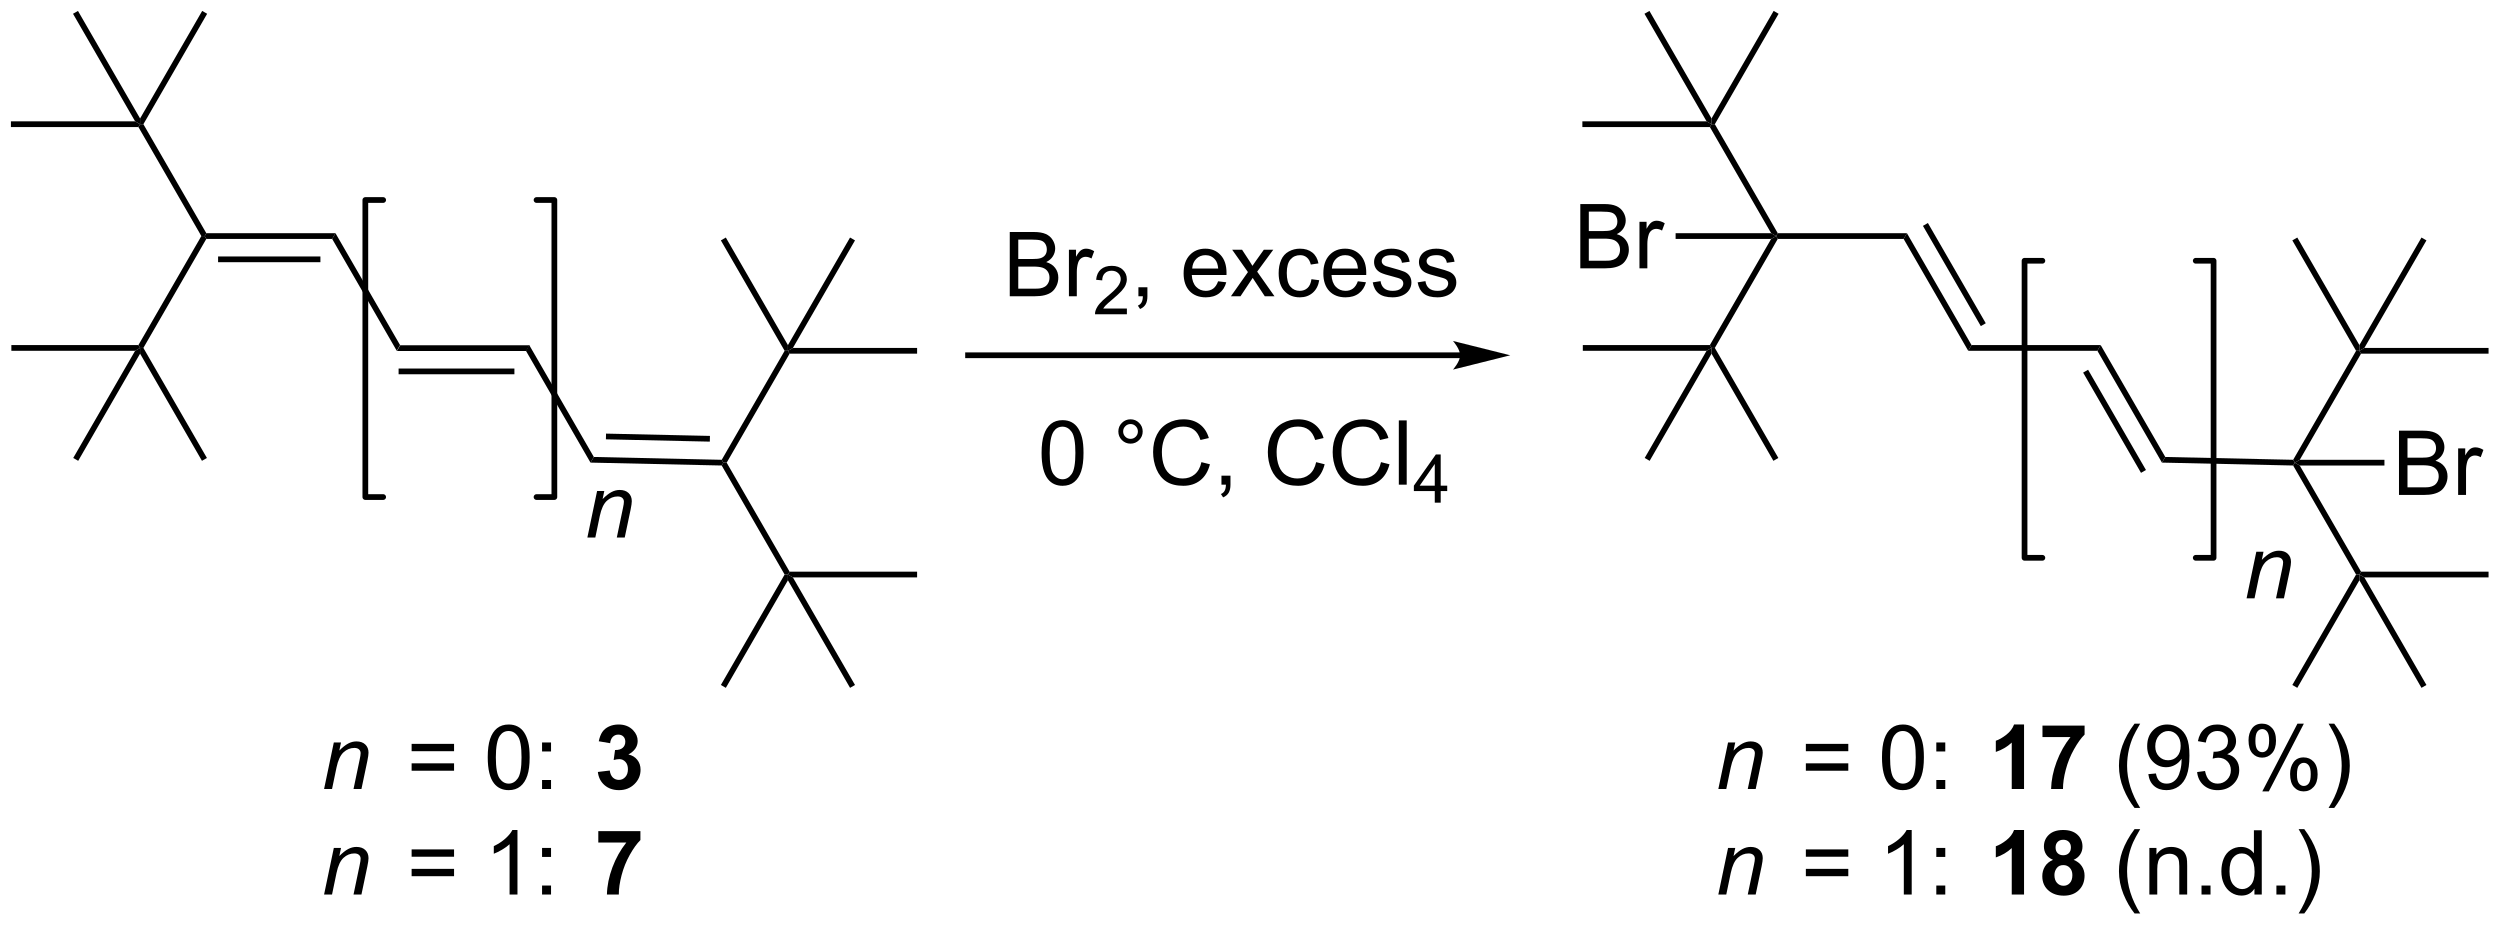 <?xml version="1.0" encoding="UTF-8"?>
<!DOCTYPE svg PUBLIC '-//W3C//DTD SVG 1.0//EN'
          'http://www.w3.org/TR/2001/REC-SVG-20010904/DTD/svg10.dtd'>
<svg stroke-dasharray="none" shape-rendering="auto" xmlns="http://www.w3.org/2000/svg" font-family="'Dialog'" text-rendering="auto" width="611" fill-opacity="1" color-interpolation="auto" color-rendering="auto" preserveAspectRatio="xMidYMid meet" font-size="12px" viewBox="0 0 611 226" fill="black" xmlns:xlink="http://www.w3.org/1999/xlink" stroke="black" image-rendering="auto" stroke-miterlimit="10" stroke-linecap="square" stroke-linejoin="miter" font-style="normal" stroke-width="1" height="226" stroke-dashoffset="0" font-weight="normal" stroke-opacity="1"
><!--Generated by the Batik Graphics2D SVG Generator--><defs id="genericDefs"
  /><g
  ><defs id="defs1"
    ><clipPath clipPathUnits="userSpaceOnUse" id="clipPath1"
      ><path d="M0.633 0.633 L229.703 0.633 L229.703 85.347 L0.633 85.347 L0.633 0.633 Z"
      /></clipPath
      ><clipPath clipPathUnits="userSpaceOnUse" id="clipPath2"
      ><path d="M-0.972 4.44 L-0.972 86.799 L221.729 86.799 L221.729 4.44 Z"
      /></clipPath
    ></defs
    ><g transform="scale(2.667,2.667) translate(-0.633,-0.633) matrix(1.029,0,0,1.029,1.633,-3.934)"
    ><path d="M46.182 35.185 L45.887 35.695 L34.379 35.695 L34.673 35.185 ZM44.839 37.256 L34.526 37.256 L34.526 37.766 L44.839 37.766 Z" stroke="none" clip-path="url(#clipPath2)"
    /></g
    ><g transform="matrix(2.743,0,0,2.743,2.667,-12.178)"
    ><path d="M45.887 35.695 L46.182 35.185 L51.938 45.155 L51.64 45.658 Z" stroke="none" clip-path="url(#clipPath2)"
    /></g
    ><g transform="matrix(2.743,0,0,2.743,2.667,-12.178)"
    ><path d="M34.673 35.185 L34.379 35.695 L28.624 25.728 L28.919 25.218 Z" stroke="none" clip-path="url(#clipPath2)"
    /></g
    ><g transform="matrix(2.743,0,0,2.743,2.667,-12.178)"
    ><path d="M28.919 25.218 L28.624 25.728 L17.41 25.728 L17.263 25.473 L17.41 25.218 ZM27.576 27.289 L18.459 27.289 L18.459 27.8 L27.576 27.8 Z" stroke="none" clip-path="url(#clipPath2)"
    /></g
    ><g transform="matrix(2.743,0,0,2.743,2.667,-12.178)"
    ><path d="M17.41 25.218 L17.263 25.473 L16.968 25.473 L11.361 15.761 L11.509 15.506 L11.803 15.506 Z" stroke="none" clip-path="url(#clipPath2)"
    /></g
    ><g transform="matrix(2.743,0,0,2.743,2.667,-12.178)"
    ><path d="M16.968 25.473 L17.263 25.473 L17.41 25.728 L11.803 35.44 L11.509 35.44 L11.361 35.185 Z" stroke="none" clip-path="url(#clipPath2)"
    /></g
    ><g transform="matrix(2.743,0,0,2.743,2.667,-12.178)"
    ><path d="M11.803 15.506 L11.509 15.506 L11.509 14.996 L17.042 5.412 L17.484 5.667 Z" stroke="none" clip-path="url(#clipPath2)"
    /></g
    ><g transform="matrix(2.743,0,0,2.743,2.667,-12.178)"
    ><path d="M11.067 15.251 L11.509 15.506 L11.361 15.761 L0 15.761 L0 15.251 Z" stroke="none" clip-path="url(#clipPath2)"
    /></g
    ><g transform="matrix(2.743,0,0,2.743,2.667,-12.178)"
    ><path d="M11.509 14.996 L11.509 15.506 L11.067 15.251 L5.533 5.667 L5.975 5.412 Z" stroke="none" clip-path="url(#clipPath2)"
    /></g
    ><g transform="matrix(2.743,0,0,2.743,2.667,-12.178)"
    ><path d="M11.509 35.95 L11.509 35.44 L11.803 35.44 L17.464 45.244 L17.022 45.499 Z" stroke="none" clip-path="url(#clipPath2)"
    /></g
    ><g transform="matrix(2.743,0,0,2.743,2.667,-12.178)"
    ><path d="M11.361 35.185 L11.509 35.44 L11.067 35.695 L0.04 35.695 L0.04 35.185 Z" stroke="none" clip-path="url(#clipPath2)"
    /></g
    ><g transform="matrix(2.743,0,0,2.743,2.667,-12.178)"
    ><path d="M11.067 35.695 L11.509 35.44 L11.509 35.95 L5.995 45.499 L5.553 45.244 Z" stroke="none" clip-path="url(#clipPath2)"
    /></g
    ><g transform="matrix(2.743,0,0,2.743,2.667,-12.178)"
    ><path d="M69.38 35.953 L69.232 35.698 L69.674 35.443 L80.741 35.443 L80.741 35.953 Z" stroke="none" clip-path="url(#clipPath2)"
    /></g
    ><g transform="matrix(2.743,0,0,2.743,2.667,-12.178)"
    ><path d="M69.674 35.443 L69.232 35.698 L69.232 35.188 L74.766 25.604 L75.208 25.859 Z" stroke="none" clip-path="url(#clipPath2)"
    /></g
    ><g transform="matrix(2.743,0,0,2.743,2.667,-12.178)"
    ><path d="M68.938 35.698 L69.232 35.698 L69.38 35.953 L63.773 45.665 L63.478 45.665 L63.333 45.407 Z" stroke="none" clip-path="url(#clipPath2)"
    /></g
    ><g transform="matrix(2.743,0,0,2.743,2.667,-12.178)"
    ><path d="M69.232 35.188 L69.232 35.698 L68.938 35.698 L63.257 25.859 L63.699 25.604 Z" stroke="none" clip-path="url(#clipPath2)"
    /></g
    ><g transform="matrix(2.743,0,0,2.743,2.667,-12.178)"
    ><path d="M63.329 45.917 L63.478 45.665 L63.773 45.665 L69.38 55.377 L69.232 55.632 L68.938 55.632 Z" stroke="none" clip-path="url(#clipPath2)"
    /></g
    ><g transform="matrix(2.743,0,0,2.743,2.667,-12.178)"
    ><path d="M68.938 55.632 L69.232 55.632 L69.232 56.142 L63.699 65.726 L63.257 65.471 Z" stroke="none" clip-path="url(#clipPath2)"
    /></g
    ><g transform="matrix(2.743,0,0,2.743,2.667,-12.178)"
    ><path d="M69.232 56.142 L69.232 55.632 L69.674 55.887 L75.208 65.471 L74.766 65.726 Z" stroke="none" clip-path="url(#clipPath2)"
    /></g
    ><g transform="matrix(2.743,0,0,2.743,2.667,-12.178)"
    ><path d="M69.674 55.887 L69.232 55.632 L69.38 55.377 L80.741 55.377 L80.741 55.887 Z" stroke="none" clip-path="url(#clipPath2)"
    /></g
    ><g transform="matrix(2.743,0,0,2.743,2.667,-12.178)"
    ><path d="M51.64 45.658 L51.938 45.155 L63.333 45.407 L63.478 45.665 L63.329 45.917 ZM53.014 43.584 L62.273 43.789 L62.284 43.279 L53.025 43.074 Z" stroke="none" clip-path="url(#clipPath2)"
    /></g
    ><g stroke-width="0.51" transform="matrix(2.743,0,0,2.743,2.667,-12.178)" stroke-linejoin="round" stroke-linecap="round"
    ><path fill="none" d="M46.833 48.727 L48.421 48.727 L48.421 22.261 L46.833 22.261" clip-path="url(#clipPath2)"
    /></g
    ><g stroke-width="0.51" transform="matrix(2.743,0,0,2.743,2.667,-12.178)" stroke-linejoin="round" stroke-linecap="round"
    ><path fill="none" d="M33.167 22.261 L31.579 22.261 L31.579 48.727 L33.167 48.727" clip-path="url(#clipPath2)"
    /></g
    ><g transform="matrix(2.743,0,0,2.743,2.667,-12.178)"
    ><path d="M51.362 52.336 L52.229 48.188 L52.87 48.188 L52.719 48.909 Q53.135 48.484 53.497 48.289 Q53.862 48.094 54.242 48.094 Q54.745 48.094 55.031 48.367 Q55.32 48.641 55.32 49.096 Q55.32 49.328 55.219 49.823 L54.69 52.336 L53.984 52.336 L54.534 49.706 Q54.617 49.323 54.617 49.141 Q54.617 48.932 54.474 48.805 Q54.331 48.674 54.062 48.674 Q53.518 48.674 53.094 49.065 Q52.672 49.456 52.471 50.406 L52.07 52.336 L51.362 52.336 Z" stroke="none" clip-path="url(#clipPath2)"
    /></g
    ><g transform="matrix(2.743,0,0,2.743,2.667,-12.178)"
    ><path d="M27.903 74.742 L28.771 70.593 L29.411 70.593 L29.26 71.315 Q29.677 70.89 30.039 70.695 Q30.403 70.499 30.784 70.499 Q31.286 70.499 31.573 70.773 Q31.862 71.046 31.862 71.502 Q31.862 71.734 31.76 72.229 L31.232 74.742 L30.526 74.742 L31.075 72.112 Q31.159 71.729 31.159 71.546 Q31.159 71.338 31.015 71.21 Q30.872 71.08 30.604 71.08 Q30.06 71.08 29.635 71.471 Q29.213 71.862 29.013 72.812 L28.612 74.742 L27.903 74.742 Z" stroke="none" clip-path="url(#clipPath2)"
    /></g
    ><g transform="matrix(2.743,0,0,2.743,2.667,-12.178)"
    ><path d="M39.484 71.374 L35.703 71.374 L35.703 70.718 L39.484 70.718 L39.484 71.374 ZM39.484 73.112 L35.703 73.112 L35.703 72.455 L39.484 72.455 L39.484 73.112 ZM42.485 71.916 Q42.485 70.901 42.694 70.283 Q42.902 69.664 43.313 69.328 Q43.728 68.992 44.353 68.992 Q44.813 68.992 45.16 69.177 Q45.509 69.362 45.735 69.713 Q45.962 70.062 46.09 70.565 Q46.22 71.065 46.22 71.916 Q46.22 72.924 46.011 73.544 Q45.806 74.164 45.392 74.502 Q44.98 74.841 44.353 74.841 Q43.525 74.841 43.05 74.244 Q42.485 73.531 42.485 71.916 ZM43.207 71.916 Q43.207 73.328 43.538 73.794 Q43.868 74.26 44.353 74.26 Q44.837 74.26 45.165 73.791 Q45.496 73.322 45.496 71.916 Q45.496 70.502 45.165 70.039 Q44.837 69.572 44.345 69.572 Q43.86 69.572 43.571 69.984 Q43.207 70.507 43.207 71.916 ZM47.325 71.393 L47.325 70.593 L48.125 70.593 L48.125 71.393 L47.325 71.393 ZM47.325 74.742 L47.325 73.94 L48.125 73.94 L48.125 74.742 L47.325 74.742 Z" stroke="none" clip-path="url(#clipPath2)"
    /></g
    ><g transform="matrix(2.743,0,0,2.743,2.667,-12.178)"
    ><path d="M52.297 73.221 L53.359 73.093 Q53.409 73.499 53.63 73.716 Q53.854 73.929 54.172 73.929 Q54.51 73.929 54.742 73.671 Q54.976 73.414 54.976 72.976 Q54.976 72.562 54.752 72.32 Q54.531 72.078 54.211 72.078 Q54 72.078 53.706 72.158 L53.828 71.265 Q54.273 71.276 54.508 71.072 Q54.742 70.867 54.742 70.526 Q54.742 70.237 54.57 70.065 Q54.398 69.893 54.112 69.893 Q53.831 69.893 53.63 70.088 Q53.432 70.283 53.39 70.658 L52.377 70.487 Q52.484 69.968 52.695 69.658 Q52.909 69.346 53.289 69.169 Q53.672 68.992 54.143 68.992 Q54.953 68.992 55.44 69.507 Q55.844 69.929 55.844 70.46 Q55.844 71.213 55.018 71.664 Q55.51 71.768 55.804 72.135 Q56.101 72.502 56.101 73.023 Q56.101 73.776 55.549 74.309 Q55 74.841 54.179 74.841 Q53.401 74.841 52.888 74.393 Q52.377 73.945 52.297 73.221 Z" stroke="none" clip-path="url(#clipPath2)"
    /></g
    ><g transform="matrix(2.743,0,0,2.743,2.667,-12.178)"
    ><path d="M27.903 84.142 L28.771 79.993 L29.411 79.993 L29.26 80.715 Q29.677 80.29 30.039 80.095 Q30.403 79.9 30.784 79.9 Q31.286 79.9 31.573 80.173 Q31.862 80.446 31.862 80.902 Q31.862 81.134 31.76 81.629 L31.232 84.142 L30.526 84.142 L31.075 81.511 Q31.159 81.129 31.159 80.946 Q31.159 80.738 31.015 80.611 Q30.872 80.48 30.604 80.48 Q30.06 80.48 29.635 80.871 Q29.213 81.261 29.013 82.212 L28.612 84.142 L27.903 84.142 Z" stroke="none" clip-path="url(#clipPath2)"
    /></g
    ><g transform="matrix(2.743,0,0,2.743,2.667,-12.178)"
    ><path d="M39.484 80.775 L35.703 80.775 L35.703 80.118 L39.484 80.118 L39.484 80.775 ZM39.484 82.511 L35.703 82.511 L35.703 81.855 L39.484 81.855 L39.484 82.511 ZM45.134 84.142 L44.431 84.142 L44.431 79.66 Q44.175 79.902 43.764 80.144 Q43.353 80.386 43.025 80.509 L43.025 79.829 Q43.613 79.551 44.053 79.157 Q44.496 78.761 44.681 78.392 L45.134 78.392 L45.134 84.142 ZM47.325 80.793 L47.325 79.993 L48.125 79.993 L48.125 80.793 L47.325 80.793 ZM47.325 84.142 L47.325 83.34 L48.125 83.34 L48.125 84.142 L47.325 84.142 Z" stroke="none" clip-path="url(#clipPath2)"
    /></g
    ><g transform="matrix(2.743,0,0,2.743,2.667,-12.178)"
    ><path d="M52.336 79.511 L52.336 78.493 L56.088 78.493 L56.088 79.29 Q55.625 79.746 55.143 80.603 Q54.664 81.457 54.411 82.42 Q54.159 83.384 54.164 84.142 L53.104 84.142 Q53.133 82.954 53.594 81.72 Q54.057 80.486 54.831 79.511 L52.336 79.511 Z" stroke="none" clip-path="url(#clipPath2)"
    /></g
    ><g transform="matrix(2.743,0,0,2.743,2.667,-12.178)"
    ><path d="M88.997 30.838 L88.997 25.111 L91.145 25.111 Q91.802 25.111 92.198 25.286 Q92.596 25.458 92.82 25.82 Q93.044 26.182 93.044 26.575 Q93.044 26.942 92.843 27.268 Q92.645 27.591 92.244 27.791 Q92.763 27.942 93.041 28.309 Q93.323 28.677 93.323 29.177 Q93.323 29.58 93.151 29.927 Q92.981 30.27 92.731 30.458 Q92.481 30.645 92.104 30.742 Q91.729 30.838 91.182 30.838 L88.997 30.838 ZM89.755 27.518 L90.994 27.518 Q91.497 27.518 91.716 27.45 Q92.005 27.364 92.151 27.166 Q92.299 26.966 92.299 26.666 Q92.299 26.38 92.161 26.163 Q92.026 25.947 91.77 25.867 Q91.518 25.786 90.901 25.786 L89.755 25.786 L89.755 27.518 ZM89.755 30.161 L91.182 30.161 Q91.549 30.161 91.698 30.135 Q91.958 30.088 92.132 29.979 Q92.309 29.869 92.421 29.661 Q92.536 29.45 92.536 29.177 Q92.536 28.856 92.372 28.622 Q92.208 28.385 91.916 28.288 Q91.627 28.192 91.08 28.192 L89.755 28.192 L89.755 30.161 ZM94.268 30.838 L94.268 26.69 L94.901 26.69 L94.901 27.317 Q95.143 26.877 95.346 26.736 Q95.552 26.596 95.799 26.596 Q96.153 26.596 96.52 26.822 L96.278 27.473 Q96.02 27.322 95.763 27.322 Q95.533 27.322 95.349 27.46 Q95.166 27.598 95.088 27.846 Q94.971 28.221 94.971 28.666 L94.971 30.838 L94.268 30.838 Z" stroke="none" clip-path="url(#clipPath2)"
    /></g
    ><g transform="matrix(2.743,0,0,2.743,2.667,-12.178)"
    ><path d="M99.433 31.93 L99.433 32.438 L96.593 32.438 Q96.587 32.247 96.655 32.071 Q96.763 31.782 97.001 31.5 Q97.241 31.219 97.692 30.85 Q98.391 30.276 98.638 29.94 Q98.884 29.604 98.884 29.305 Q98.884 28.993 98.659 28.778 Q98.436 28.561 98.075 28.561 Q97.694 28.561 97.466 28.79 Q97.237 29.018 97.235 29.422 L96.692 29.368 Q96.749 28.76 97.112 28.444 Q97.475 28.125 98.087 28.125 Q98.706 28.125 99.065 28.469 Q99.427 28.811 99.427 29.317 Q99.427 29.575 99.321 29.825 Q99.216 30.073 98.97 30.348 Q98.725 30.623 98.157 31.104 Q97.683 31.503 97.548 31.645 Q97.413 31.788 97.325 31.93 L99.433 31.93 Z" stroke="none" clip-path="url(#clipPath2)"
    /></g
    ><g transform="matrix(2.743,0,0,2.743,2.667,-12.178)"
    ><path d="M100.459 30.838 L100.459 30.036 L101.261 30.036 L101.261 30.838 Q101.261 31.281 101.105 31.552 Q100.948 31.822 100.607 31.971 L100.412 31.671 Q100.636 31.572 100.74 31.382 Q100.847 31.195 100.857 30.838 L100.459 30.838 ZM107.56 29.502 L108.287 29.591 Q108.115 30.229 107.649 30.58 Q107.185 30.932 106.464 30.932 Q105.553 30.932 105.019 30.372 Q104.487 29.809 104.487 28.799 Q104.487 27.752 105.027 27.174 Q105.566 26.596 106.425 26.596 Q107.256 26.596 107.782 27.163 Q108.31 27.729 108.31 28.755 Q108.31 28.817 108.308 28.942 L105.214 28.942 Q105.253 29.627 105.6 29.992 Q105.948 30.354 106.467 30.354 Q106.855 30.354 107.128 30.151 Q107.402 29.947 107.56 29.502 ZM105.253 28.364 L107.568 28.364 Q107.521 27.841 107.303 27.58 Q106.967 27.174 106.433 27.174 Q105.948 27.174 105.618 27.5 Q105.287 27.822 105.253 28.364 ZM108.702 30.838 L110.218 28.682 L108.814 26.69 L109.695 26.69 L110.33 27.661 Q110.51 27.94 110.619 28.127 Q110.791 27.869 110.937 27.669 L111.635 26.69 L112.476 26.69 L111.041 28.643 L112.585 30.838 L111.721 30.838 L110.869 29.549 L110.642 29.2 L109.554 30.838 L108.702 30.838 ZM115.877 29.317 L116.57 29.408 Q116.455 30.122 115.989 30.528 Q115.523 30.932 114.843 30.932 Q113.991 30.932 113.473 30.375 Q112.955 29.817 112.955 28.778 Q112.955 28.106 113.176 27.604 Q113.4 27.098 113.856 26.848 Q114.312 26.596 114.846 26.596 Q115.523 26.596 115.952 26.937 Q116.382 27.278 116.502 27.908 L115.82 28.012 Q115.721 27.596 115.473 27.385 Q115.226 27.174 114.874 27.174 Q114.343 27.174 114.01 27.554 Q113.679 27.934 113.679 28.76 Q113.679 29.596 113.999 29.976 Q114.32 30.354 114.835 30.354 Q115.249 30.354 115.525 30.101 Q115.804 29.846 115.877 29.317 ZM120.01 29.502 L120.736 29.591 Q120.564 30.229 120.098 30.58 Q119.635 30.932 118.913 30.932 Q118.002 30.932 117.468 30.372 Q116.937 29.809 116.937 28.799 Q116.937 27.752 117.476 27.174 Q118.015 26.596 118.874 26.596 Q119.705 26.596 120.231 27.163 Q120.76 27.729 120.76 28.755 Q120.76 28.817 120.757 28.942 L117.663 28.942 Q117.702 29.627 118.049 29.992 Q118.398 30.354 118.916 30.354 Q119.304 30.354 119.577 30.151 Q119.851 29.947 120.01 29.502 ZM117.702 28.364 L120.017 28.364 Q119.971 27.841 119.752 27.58 Q119.416 27.174 118.882 27.174 Q118.398 27.174 118.067 27.5 Q117.736 27.822 117.702 28.364 ZM121.339 29.598 L122.034 29.489 Q122.092 29.908 122.36 30.132 Q122.628 30.354 123.107 30.354 Q123.592 30.354 123.826 30.156 Q124.06 29.958 124.06 29.692 Q124.06 29.455 123.855 29.317 Q123.709 29.223 123.136 29.08 Q122.362 28.885 122.063 28.742 Q121.763 28.598 121.61 28.348 Q121.456 28.096 121.456 27.791 Q121.456 27.512 121.581 27.278 Q121.709 27.041 121.928 26.885 Q122.092 26.762 122.376 26.679 Q122.659 26.596 122.982 26.596 Q123.472 26.596 123.839 26.736 Q124.209 26.877 124.383 27.117 Q124.56 27.356 124.628 27.76 L123.941 27.854 Q123.894 27.533 123.667 27.354 Q123.443 27.174 123.034 27.174 Q122.55 27.174 122.342 27.335 Q122.136 27.494 122.136 27.708 Q122.136 27.846 122.222 27.955 Q122.308 28.067 122.49 28.143 Q122.597 28.182 123.112 28.322 Q123.857 28.52 124.152 28.648 Q124.448 28.776 124.615 29.018 Q124.784 29.26 124.784 29.619 Q124.784 29.971 124.579 30.281 Q124.373 30.591 123.985 30.762 Q123.6 30.932 123.112 30.932 Q122.303 30.932 121.878 30.596 Q121.456 30.26 121.339 29.598 ZM125.339 29.598 L126.034 29.489 Q126.092 29.908 126.36 30.132 Q126.628 30.354 127.107 30.354 Q127.592 30.354 127.826 30.156 Q128.06 29.958 128.06 29.692 Q128.06 29.455 127.855 29.317 Q127.709 29.223 127.136 29.08 Q126.362 28.885 126.063 28.742 Q125.763 28.598 125.61 28.348 Q125.456 28.096 125.456 27.791 Q125.456 27.512 125.581 27.278 Q125.709 27.041 125.928 26.885 Q126.092 26.762 126.376 26.679 Q126.659 26.596 126.982 26.596 Q127.472 26.596 127.839 26.736 Q128.209 26.877 128.383 27.117 Q128.56 27.356 128.628 27.76 L127.941 27.854 Q127.894 27.533 127.667 27.354 Q127.443 27.174 127.034 27.174 Q126.55 27.174 126.342 27.335 Q126.136 27.494 126.136 27.708 Q126.136 27.846 126.222 27.955 Q126.308 28.067 126.49 28.143 Q126.597 28.182 127.112 28.322 Q127.857 28.52 128.152 28.648 Q128.448 28.776 128.615 29.018 Q128.784 29.26 128.784 29.619 Q128.784 29.971 128.579 30.281 Q128.373 30.591 127.985 30.762 Q127.6 30.932 127.112 30.932 Q126.303 30.932 125.878 30.596 Q125.456 30.26 125.339 29.598 Z" stroke="none" clip-path="url(#clipPath2)"
    /></g
    ><g transform="matrix(2.743,0,0,2.743,2.667,-12.178)"
    ><path d="M129.126 35.84 L85.281 35.84 L85.026 35.84 L85.026 36.351 L85.281 36.351 L129.126 36.351 L129.382 36.351 L129.382 35.84 L129.126 35.84 ZM133.591 36.096 L128.489 34.82 C128.489 34.82 129.126 35.537 129.126 36.096 C129.126 36.654 128.489 37.371 128.489 37.371 Z" stroke="none" clip-path="url(#clipPath2)"
    /></g
    ><g transform="matrix(2.743,0,0,2.743,2.667,-12.178)"
    ><path d="M186.197 35.185 L185.903 35.695 L174.394 35.695 L174.689 35.185 Z" stroke="none" clip-path="url(#clipPath2)"
    /></g
    ><g transform="matrix(2.743,0,0,2.743,2.667,-12.178)"
    ><path d="M185.903 35.695 L186.197 35.185 L191.954 45.155 L191.655 45.658 ZM184.633 37.639 L189.79 46.57 L190.231 46.315 L185.075 37.384 Z" stroke="none" clip-path="url(#clipPath2)"
    /></g
    ><g transform="matrix(2.743,0,0,2.743,2.667,-12.178)"
    ><path d="M174.689 35.185 L174.394 35.695 L168.64 25.728 L168.935 25.218 ZM175.958 33.241 L170.802 24.31 L170.36 24.565 L175.517 33.496 Z" stroke="none" clip-path="url(#clipPath2)"
    /></g
    ><g transform="matrix(2.743,0,0,2.743,2.667,-12.178)"
    ><path d="M168.935 25.218 L168.64 25.728 L157.426 25.728 L157.279 25.473 L157.426 25.218 Z" stroke="none" clip-path="url(#clipPath2)"
    /></g
    ><g transform="matrix(2.743,0,0,2.743,2.667,-12.178)"
    ><path d="M157.426 25.218 L157.279 25.473 L156.837 25.218 L151.377 15.761 L151.524 15.506 L151.819 15.506 Z" stroke="none" clip-path="url(#clipPath2)"
    /></g
    ><g transform="matrix(2.743,0,0,2.743,2.667,-12.178)"
    ><path d="M156.837 25.728 L157.279 25.473 L157.426 25.728 L151.819 35.44 L151.524 35.44 L151.377 35.185 Z" stroke="none" clip-path="url(#clipPath2)"
    /></g
    ><g transform="matrix(2.743,0,0,2.743,2.667,-12.178)"
    ><path d="M151.819 15.506 L151.524 15.506 L151.524 14.996 L157.058 5.412 L157.5 5.667 Z" stroke="none" clip-path="url(#clipPath2)"
    /></g
    ><g transform="matrix(2.743,0,0,2.743,2.667,-12.178)"
    ><path d="M151.082 15.251 L151.524 15.506 L151.377 15.761 L140.016 15.761 L140.016 15.251 Z" stroke="none" clip-path="url(#clipPath2)"
    /></g
    ><g transform="matrix(2.743,0,0,2.743,2.667,-12.178)"
    ><path d="M151.524 14.996 L151.524 15.506 L151.082 15.251 L145.549 5.667 L145.991 5.412 Z" stroke="none" clip-path="url(#clipPath2)"
    /></g
    ><g transform="matrix(2.743,0,0,2.743,2.667,-12.178)"
    ><path d="M151.524 35.95 L151.524 35.44 L151.819 35.44 L157.479 45.244 L157.037 45.499 Z" stroke="none" clip-path="url(#clipPath2)"
    /></g
    ><g transform="matrix(2.743,0,0,2.743,2.667,-12.178)"
    ><path d="M151.377 35.185 L151.524 35.44 L151.082 35.695 L140.056 35.695 L140.056 35.185 Z" stroke="none" clip-path="url(#clipPath2)"
    /></g
    ><g transform="matrix(2.743,0,0,2.743,2.667,-12.178)"
    ><path d="M151.082 35.695 L151.524 35.44 L151.524 35.95 L146.011 45.499 L145.569 45.244 Z" stroke="none" clip-path="url(#clipPath2)"
    /></g
    ><g transform="matrix(2.743,0,0,2.743,2.667,-12.178)"
    ><path d="M209.395 35.953 L209.248 35.698 L209.69 35.443 L220.757 35.443 L220.757 35.953 Z" stroke="none" clip-path="url(#clipPath2)"
    /></g
    ><g transform="matrix(2.743,0,0,2.743,2.667,-12.178)"
    ><path d="M209.69 35.443 L209.248 35.698 L209.248 35.188 L214.781 25.604 L215.223 25.859 Z" stroke="none" clip-path="url(#clipPath2)"
    /></g
    ><g transform="matrix(2.743,0,0,2.743,2.667,-12.178)"
    ><path d="M208.953 35.698 L209.248 35.698 L209.395 35.953 L203.935 45.41 L203.494 45.665 L203.348 45.407 Z" stroke="none" clip-path="url(#clipPath2)"
    /></g
    ><g transform="matrix(2.743,0,0,2.743,2.667,-12.178)"
    ><path d="M209.248 35.188 L209.248 35.698 L208.953 35.698 L203.273 25.859 L203.715 25.604 Z" stroke="none" clip-path="url(#clipPath2)"
    /></g
    ><g transform="matrix(2.743,0,0,2.743,2.667,-12.178)"
    ><path d="M203.345 45.917 L203.494 45.665 L203.935 45.92 L209.395 55.377 L209.248 55.632 L208.953 55.632 Z" stroke="none" clip-path="url(#clipPath2)"
    /></g
    ><g transform="matrix(2.743,0,0,2.743,2.667,-12.178)"
    ><path d="M208.953 55.632 L209.248 55.632 L209.248 56.142 L203.715 65.726 L203.273 65.471 Z" stroke="none" clip-path="url(#clipPath2)"
    /></g
    ><g transform="matrix(2.743,0,0,2.743,2.667,-12.178)"
    ><path d="M209.248 56.142 L209.248 55.632 L209.69 55.887 L215.223 65.471 L214.781 65.726 Z" stroke="none" clip-path="url(#clipPath2)"
    /></g
    ><g transform="matrix(2.743,0,0,2.743,2.667,-12.178)"
    ><path d="M209.69 55.887 L209.248 55.632 L209.395 55.377 L220.757 55.377 L220.757 55.887 Z" stroke="none" clip-path="url(#clipPath2)"
    /></g
    ><g transform="matrix(2.743,0,0,2.743,2.667,-12.178)"
    ><path d="M191.655 45.658 L191.954 45.155 L203.348 45.407 L203.494 45.665 L203.345 45.917 Z" stroke="none" clip-path="url(#clipPath2)"
    /></g
    ><g stroke-width="0.51" transform="matrix(2.743,0,0,2.743,2.667,-12.178)" stroke-linejoin="round" stroke-linecap="round"
    ><path fill="none" d="M194.668 54.14 L196.256 54.14 L196.256 27.674 L194.668 27.674" clip-path="url(#clipPath2)"
    /></g
    ><g stroke-width="0.51" transform="matrix(2.743,0,0,2.743,2.667,-12.178)" stroke-linejoin="round" stroke-linecap="round"
    ><path fill="none" d="M181.002 27.674 L179.414 27.674 L179.414 54.14 L181.002 54.14" clip-path="url(#clipPath2)"
    /></g
    ><g transform="matrix(2.743,0,0,2.743,2.667,-12.178)"
    ><path d="M199.197 57.749 L200.064 53.601 L200.705 53.601 L200.554 54.322 Q200.97 53.898 201.332 53.703 Q201.697 53.507 202.077 53.507 Q202.58 53.507 202.866 53.781 Q203.155 54.054 203.155 54.51 Q203.155 54.742 203.054 55.236 L202.525 57.749 L201.819 57.749 L202.369 55.119 Q202.452 54.736 202.452 54.554 Q202.452 54.346 202.309 54.218 Q202.166 54.088 201.897 54.088 Q201.353 54.088 200.929 54.479 Q200.507 54.869 200.306 55.82 L199.905 57.749 L199.197 57.749 Z" stroke="none" clip-path="url(#clipPath2)"
    /></g
    ><g transform="matrix(2.743,0,0,2.743,2.667,-12.178)"
    ><path d="M152.13 74.742 L152.997 70.593 L153.637 70.593 L153.486 71.315 Q153.903 70.89 154.265 70.695 Q154.63 70.499 155.01 70.499 Q155.512 70.499 155.799 70.773 Q156.088 71.046 156.088 71.502 Q156.088 71.734 155.986 72.229 L155.458 74.742 L154.752 74.742 L155.302 72.112 Q155.385 71.729 155.385 71.546 Q155.385 71.338 155.242 71.21 Q155.098 71.08 154.83 71.08 Q154.286 71.08 153.861 71.471 Q153.44 71.862 153.239 72.812 L152.838 74.742 L152.13 74.742 Z" stroke="none" clip-path="url(#clipPath2)"
    /></g
    ><g transform="matrix(2.743,0,0,2.743,2.667,-12.178)"
    ><path d="M163.71 71.374 L159.929 71.374 L159.929 70.718 L163.71 70.718 L163.71 71.374 ZM163.71 73.112 L159.929 73.112 L159.929 72.455 L163.71 72.455 L163.71 73.112 ZM166.712 71.916 Q166.712 70.901 166.92 70.283 Q167.128 69.664 167.54 69.328 Q167.954 68.992 168.579 68.992 Q169.04 68.992 169.386 69.177 Q169.735 69.362 169.962 69.713 Q170.188 70.062 170.316 70.565 Q170.446 71.065 170.446 71.916 Q170.446 72.924 170.238 73.544 Q170.032 74.164 169.618 74.502 Q169.206 74.841 168.579 74.841 Q167.751 74.841 167.277 74.244 Q166.712 73.531 166.712 71.916 ZM167.433 71.916 Q167.433 73.328 167.764 73.794 Q168.094 74.26 168.579 74.26 Q169.063 74.26 169.391 73.791 Q169.722 73.322 169.722 71.916 Q169.722 70.502 169.391 70.039 Q169.063 69.572 168.571 69.572 Q168.087 69.572 167.798 69.984 Q167.433 70.507 167.433 71.916 ZM171.552 71.393 L171.552 70.593 L172.351 70.593 L172.351 71.393 L171.552 71.393 ZM171.552 74.742 L171.552 73.94 L172.351 73.94 L172.351 74.742 L171.552 74.742 Z" stroke="none" clip-path="url(#clipPath2)"
    /></g
    ><g transform="matrix(2.743,0,0,2.743,2.667,-12.178)"
    ><path d="M179.369 74.742 L178.273 74.742 L178.273 70.604 Q177.671 71.166 176.854 71.437 L176.854 70.44 Q177.283 70.299 177.786 69.908 Q178.291 69.515 178.479 68.992 L179.369 68.992 L179.369 74.742 ZM181.011 70.112 L181.011 69.093 L184.764 69.093 L184.764 69.89 Q184.3 70.346 183.819 71.203 Q183.339 72.057 183.087 73.02 Q182.834 73.984 182.839 74.742 L181.779 74.742 Q181.808 73.554 182.269 72.32 Q182.732 71.085 183.506 70.112 L181.011 70.112 Z" stroke="none" clip-path="url(#clipPath2)"
    /></g
    ><g transform="matrix(2.743,0,0,2.743,2.667,-12.178)"
    ><path d="M189.214 76.427 Q188.631 75.692 188.227 74.708 Q187.826 73.721 187.826 72.666 Q187.826 71.737 188.128 70.885 Q188.48 69.898 189.214 68.916 L189.717 68.916 Q189.245 69.729 189.092 70.078 Q188.855 70.617 188.717 71.203 Q188.55 71.932 188.55 72.671 Q188.55 74.549 189.717 76.427 L189.214 76.427 ZM190.443 73.416 L191.12 73.354 Q191.206 73.83 191.449 74.046 Q191.691 74.26 192.068 74.26 Q192.394 74.26 192.636 74.112 Q192.881 73.963 193.037 73.716 Q193.193 73.468 193.298 73.046 Q193.404 72.624 193.404 72.187 Q193.404 72.14 193.402 72.046 Q193.191 72.382 192.824 72.591 Q192.459 72.799 192.035 72.799 Q191.324 72.799 190.831 72.283 Q190.339 71.768 190.339 70.924 Q190.339 70.054 190.852 69.523 Q191.365 68.992 192.139 68.992 Q192.699 68.992 193.16 69.294 Q193.623 69.593 193.863 70.151 Q194.105 70.705 194.105 71.76 Q194.105 72.859 193.865 73.51 Q193.628 74.158 193.157 74.499 Q192.686 74.841 192.053 74.841 Q191.381 74.841 190.954 74.468 Q190.529 74.093 190.443 73.416 ZM193.324 70.89 Q193.324 70.283 193.001 69.929 Q192.678 69.572 192.225 69.572 Q191.756 69.572 191.407 69.955 Q191.061 70.338 191.061 70.947 Q191.061 71.494 191.391 71.838 Q191.722 72.179 192.206 72.179 Q192.693 72.179 193.008 71.838 Q193.324 71.494 193.324 70.89 ZM194.791 73.229 L195.494 73.135 Q195.617 73.734 195.906 73.997 Q196.197 74.26 196.617 74.26 Q197.111 74.26 197.452 73.916 Q197.796 73.572 197.796 73.065 Q197.796 72.58 197.479 72.268 Q197.163 71.953 196.674 71.953 Q196.476 71.953 196.179 72.031 L196.257 71.414 Q196.327 71.421 196.369 71.421 Q196.82 71.421 197.179 71.187 Q197.538 70.953 197.538 70.463 Q197.538 70.078 197.275 69.825 Q197.015 69.57 196.601 69.57 Q196.19 69.57 195.916 69.828 Q195.643 70.085 195.565 70.601 L194.861 70.476 Q194.992 69.768 195.447 69.38 Q195.906 68.992 196.585 68.992 Q197.054 68.992 197.447 69.192 Q197.843 69.393 198.052 69.742 Q198.26 70.088 198.26 70.479 Q198.26 70.851 198.059 71.156 Q197.861 71.46 197.471 71.64 Q197.979 71.757 198.26 72.127 Q198.541 72.494 198.541 73.049 Q198.541 73.799 197.994 74.322 Q197.447 74.843 196.611 74.843 Q195.859 74.843 195.359 74.395 Q194.861 73.945 194.791 73.229 ZM199.37 70.39 Q199.37 69.776 199.678 69.346 Q199.988 68.916 200.574 68.916 Q201.113 68.916 201.464 69.302 Q201.818 69.687 201.818 70.432 Q201.818 71.158 201.462 71.552 Q201.105 71.945 200.581 71.945 Q200.061 71.945 199.714 71.559 Q199.37 71.171 199.37 70.39 ZM200.592 69.401 Q200.331 69.401 200.157 69.627 Q199.982 69.854 199.982 70.46 Q199.982 71.01 200.157 71.237 Q200.334 71.46 200.592 71.46 Q200.857 71.46 201.032 71.234 Q201.206 71.007 201.206 70.406 Q201.206 69.851 201.029 69.627 Q200.855 69.401 200.592 69.401 ZM200.597 74.953 L203.73 68.916 L204.3 68.916 L201.178 74.953 L200.597 74.953 ZM203.074 73.398 Q203.074 72.781 203.381 72.354 Q203.691 71.924 204.279 71.924 Q204.818 71.924 205.173 72.309 Q205.527 72.695 205.527 73.44 Q205.527 74.166 205.167 74.559 Q204.811 74.953 204.285 74.953 Q203.764 74.953 203.417 74.565 Q203.074 74.174 203.074 73.398 ZM204.3 72.408 Q204.035 72.408 203.86 72.635 Q203.686 72.862 203.686 73.468 Q203.686 74.015 203.86 74.242 Q204.037 74.468 204.295 74.468 Q204.566 74.468 204.738 74.242 Q204.912 74.015 204.912 73.414 Q204.912 72.859 204.735 72.635 Q204.561 72.408 204.3 72.408 ZM207.007 76.427 L206.502 76.427 Q207.671 74.549 207.671 72.671 Q207.671 71.937 207.502 71.213 Q207.369 70.627 207.132 70.088 Q206.979 69.737 206.502 68.916 L207.007 68.916 Q207.742 69.898 208.093 70.885 Q208.393 71.737 208.393 72.666 Q208.393 73.721 207.989 74.708 Q207.585 75.692 207.007 76.427 Z" stroke="none" clip-path="url(#clipPath2)"
    /></g
    ><g transform="matrix(2.743,0,0,2.743,2.667,-12.178)"
    ><path d="M152.13 84.142 L152.997 79.993 L153.637 79.993 L153.486 80.715 Q153.903 80.29 154.265 80.095 Q154.63 79.9 155.01 79.9 Q155.512 79.9 155.799 80.173 Q156.088 80.446 156.088 80.902 Q156.088 81.134 155.986 81.629 L155.458 84.142 L154.752 84.142 L155.302 81.511 Q155.385 81.129 155.385 80.946 Q155.385 80.738 155.242 80.611 Q155.098 80.48 154.83 80.48 Q154.286 80.48 153.861 80.871 Q153.44 81.261 153.239 82.212 L152.838 84.142 L152.13 84.142 Z" stroke="none" clip-path="url(#clipPath2)"
    /></g
    ><g transform="matrix(2.743,0,0,2.743,2.667,-12.178)"
    ><path d="M163.71 80.775 L159.929 80.775 L159.929 80.118 L163.71 80.118 L163.71 80.775 ZM163.71 82.511 L159.929 82.511 L159.929 81.855 L163.71 81.855 L163.71 82.511 ZM169.36 84.142 L168.657 84.142 L168.657 79.66 Q168.402 79.902 167.99 80.144 Q167.579 80.386 167.251 80.509 L167.251 79.829 Q167.839 79.551 168.279 79.157 Q168.722 78.761 168.907 78.392 L169.36 78.392 L169.36 84.142 ZM171.552 80.793 L171.552 79.993 L172.351 79.993 L172.351 80.793 L171.552 80.793 ZM171.552 84.142 L171.552 83.34 L172.351 83.34 L172.351 84.142 L171.552 84.142 Z" stroke="none" clip-path="url(#clipPath2)"
    /></g
    ><g transform="matrix(2.743,0,0,2.743,2.667,-12.178)"
    ><path d="M179.369 84.142 L178.273 84.142 L178.273 80.004 Q177.671 80.566 176.854 80.837 L176.854 79.84 Q177.283 79.699 177.786 79.308 Q178.291 78.915 178.479 78.392 L179.369 78.392 L179.369 84.142 ZM181.951 81.051 Q181.527 80.871 181.332 80.558 Q181.139 80.243 181.139 79.868 Q181.139 79.228 181.587 78.811 Q182.035 78.392 182.857 78.392 Q183.675 78.392 184.126 78.811 Q184.576 79.228 184.576 79.868 Q184.576 80.267 184.368 80.577 Q184.162 80.886 183.787 81.051 Q184.264 81.243 184.511 81.611 Q184.761 81.978 184.761 82.457 Q184.761 83.251 184.253 83.749 Q183.748 84.243 182.91 84.243 Q182.128 84.243 181.607 83.832 Q180.995 83.347 180.995 82.504 Q180.995 82.04 181.225 81.652 Q181.457 81.261 181.951 81.051 ZM182.178 79.946 Q182.178 80.275 182.363 80.459 Q182.55 80.642 182.857 80.642 Q183.17 80.642 183.357 80.457 Q183.545 80.269 183.545 79.941 Q183.545 79.634 183.36 79.449 Q183.175 79.261 182.87 79.261 Q182.553 79.261 182.365 79.449 Q182.178 79.636 182.178 79.946 ZM182.076 82.4 Q182.076 82.853 182.308 83.108 Q182.542 83.361 182.889 83.361 Q183.23 83.361 183.451 83.116 Q183.675 82.871 183.675 82.41 Q183.675 82.009 183.449 81.764 Q183.222 81.519 182.873 81.519 Q182.472 81.519 182.274 81.798 Q182.076 82.074 182.076 82.4 Z" stroke="none" clip-path="url(#clipPath2)"
    /></g
    ><g transform="matrix(2.743,0,0,2.743,2.667,-12.178)"
    ><path d="M189.214 85.827 Q188.631 85.092 188.227 84.108 Q187.826 83.121 187.826 82.066 Q187.826 81.136 188.128 80.285 Q188.48 79.298 189.214 78.316 L189.717 78.316 Q189.245 79.129 189.092 79.478 Q188.855 80.017 188.717 80.603 Q188.55 81.332 188.55 82.071 Q188.55 83.949 189.717 85.827 L189.214 85.827 ZM190.535 84.142 L190.535 79.993 L191.167 79.993 L191.167 80.582 Q191.623 79.9 192.488 79.9 Q192.863 79.9 193.175 80.035 Q193.49 80.168 193.647 80.386 Q193.803 80.605 193.865 80.907 Q193.904 81.103 193.904 81.59 L193.904 84.142 L193.201 84.142 L193.201 81.618 Q193.201 81.189 193.118 80.975 Q193.037 80.761 192.829 80.636 Q192.62 80.509 192.339 80.509 Q191.889 80.509 191.563 80.795 Q191.238 81.079 191.238 81.876 L191.238 84.142 L190.535 84.142 ZM195.182 84.142 L195.182 83.34 L195.984 83.34 L195.984 84.142 L195.182 84.142 ZM199.897 84.142 L199.897 83.618 Q199.503 84.236 198.738 84.236 Q198.24 84.236 197.824 83.962 Q197.41 83.689 197.18 83.199 Q196.951 82.707 196.951 82.071 Q196.951 81.449 197.157 80.944 Q197.365 80.439 197.779 80.17 Q198.194 79.9 198.707 79.9 Q199.082 79.9 199.373 80.058 Q199.667 80.215 199.85 80.47 L199.85 78.415 L200.55 78.415 L200.55 84.142 L199.897 84.142 ZM197.675 82.071 Q197.675 82.868 198.011 83.264 Q198.347 83.657 198.803 83.657 Q199.264 83.657 199.587 83.28 Q199.91 82.902 199.91 82.129 Q199.91 81.277 199.582 80.879 Q199.253 80.48 198.772 80.48 Q198.303 80.48 197.988 80.863 Q197.675 81.246 197.675 82.071 ZM201.854 84.142 L201.854 83.34 L202.656 83.34 L202.656 84.142 L201.854 84.142 ZM204.339 85.827 L203.834 85.827 Q205.003 83.949 205.003 82.071 Q205.003 81.337 204.834 80.613 Q204.701 80.027 204.464 79.488 Q204.311 79.136 203.834 78.316 L204.339 78.316 Q205.074 79.298 205.425 80.285 Q205.725 81.136 205.725 82.066 Q205.725 83.121 205.321 84.108 Q204.917 85.092 204.339 85.827 Z" stroke="none" clip-path="url(#clipPath2)"
    /></g
    ><g transform="matrix(2.743,0,0,2.743,2.667,-12.178)"
    ><path d="M212.776 48.54 L212.776 42.814 L214.924 42.814 Q215.58 42.814 215.976 42.988 Q216.375 43.16 216.599 43.522 Q216.823 43.884 216.823 44.277 Q216.823 44.644 216.622 44.97 Q216.424 45.293 216.023 45.493 Q216.541 45.644 216.82 46.012 Q217.101 46.379 217.101 46.879 Q217.101 47.282 216.929 47.629 Q216.76 47.972 216.51 48.16 Q216.26 48.347 215.882 48.444 Q215.507 48.54 214.961 48.54 L212.776 48.54 ZM213.534 45.22 L214.773 45.22 Q215.276 45.22 215.494 45.152 Q215.784 45.066 215.929 44.868 Q216.078 44.668 216.078 44.368 Q216.078 44.082 215.94 43.866 Q215.804 43.65 215.549 43.569 Q215.297 43.488 214.679 43.488 L213.534 43.488 L213.534 45.22 ZM213.534 47.863 L214.961 47.863 Q215.328 47.863 215.476 47.837 Q215.737 47.79 215.911 47.681 Q216.088 47.571 216.2 47.363 Q216.315 47.152 216.315 46.879 Q216.315 46.558 216.151 46.324 Q215.987 46.087 215.695 45.991 Q215.406 45.894 214.859 45.894 L213.534 45.894 L213.534 47.863 ZM218.047 48.54 L218.047 44.392 L218.679 44.392 L218.679 45.019 Q218.922 44.579 219.125 44.439 Q219.33 44.298 219.578 44.298 Q219.932 44.298 220.299 44.525 L220.057 45.176 Q219.799 45.025 219.541 45.025 Q219.312 45.025 219.127 45.163 Q218.945 45.301 218.867 45.548 Q218.75 45.923 218.75 46.368 L218.75 48.54 L218.047 48.54 Z" stroke="none" clip-path="url(#clipPath2)"
    /></g
    ><g transform="matrix(2.743,0,0,2.743,2.667,-12.178)"
    ><path d="M203.935 45.92 L203.494 45.665 L203.935 45.41 L211.48 45.41 L211.48 45.92 Z" stroke="none" clip-path="url(#clipPath2)"
    /></g
    ><g transform="matrix(2.743,0,0,2.743,2.667,-12.178)"
    ><path d="M139.832 28.348 L139.832 22.621 L141.981 22.621 Q142.637 22.621 143.033 22.796 Q143.431 22.968 143.655 23.33 Q143.879 23.692 143.879 24.085 Q143.879 24.452 143.679 24.778 Q143.481 25.101 143.08 25.301 Q143.598 25.452 143.877 25.819 Q144.158 26.186 144.158 26.686 Q144.158 27.09 143.986 27.436 Q143.817 27.78 143.567 27.968 Q143.317 28.155 142.939 28.252 Q142.564 28.348 142.017 28.348 L139.832 28.348 ZM140.59 25.028 L141.83 25.028 Q142.332 25.028 142.551 24.96 Q142.84 24.874 142.986 24.676 Q143.134 24.476 143.134 24.176 Q143.134 23.89 142.996 23.673 Q142.861 23.457 142.606 23.377 Q142.353 23.296 141.736 23.296 L140.59 23.296 L140.59 25.028 ZM140.59 27.671 L142.017 27.671 Q142.384 27.671 142.533 27.645 Q142.793 27.598 142.968 27.488 Q143.145 27.379 143.257 27.171 Q143.371 26.96 143.371 26.686 Q143.371 26.366 143.207 26.132 Q143.043 25.895 142.752 25.798 Q142.463 25.702 141.916 25.702 L140.59 25.702 L140.59 27.671 ZM145.103 28.348 L145.103 24.2 L145.736 24.2 L145.736 24.827 Q145.978 24.387 146.181 24.246 Q146.387 24.106 146.634 24.106 Q146.989 24.106 147.356 24.332 L147.114 24.983 Q146.856 24.832 146.598 24.832 Q146.369 24.832 146.184 24.97 Q146.002 25.108 145.923 25.356 Q145.806 25.731 145.806 26.176 L145.806 28.348 L145.103 28.348 Z" stroke="none" clip-path="url(#clipPath2)"
    /></g
    ><g transform="matrix(2.743,0,0,2.743,2.667,-12.178)"
    ><path d="M156.837 25.218 L157.279 25.473 L156.837 25.728 L148.324 25.728 L148.324 25.218 Z" stroke="none" clip-path="url(#clipPath2)"
    /></g
    ><g transform="matrix(2.743,0,0,2.743,2.667,-12.178)"
    ><path d="M91.833 44.8 Q91.833 43.784 92.042 43.167 Q92.25 42.547 92.662 42.211 Q93.076 41.875 93.701 41.875 Q94.162 41.875 94.508 42.06 Q94.857 42.245 95.083 42.596 Q95.31 42.945 95.438 43.448 Q95.568 43.948 95.568 44.8 Q95.568 45.807 95.359 46.427 Q95.154 47.047 94.74 47.385 Q94.328 47.724 93.701 47.724 Q92.872 47.724 92.398 47.128 Q91.833 46.414 91.833 44.8 ZM92.555 44.8 Q92.555 46.211 92.885 46.677 Q93.216 47.143 93.701 47.143 Q94.185 47.143 94.513 46.675 Q94.844 46.206 94.844 44.8 Q94.844 43.385 94.513 42.922 Q94.185 42.456 93.693 42.456 Q93.208 42.456 92.919 42.867 Q92.555 43.391 92.555 44.8 ZM98.672 42.883 Q98.672 42.432 98.99 42.117 Q99.31 41.8 99.755 41.8 Q100.208 41.8 100.523 42.117 Q100.841 42.432 100.841 42.883 Q100.841 43.331 100.521 43.651 Q100.203 43.969 99.755 43.969 Q99.31 43.969 98.99 43.654 Q98.672 43.336 98.672 42.883 ZM99.099 42.883 Q99.099 43.156 99.292 43.349 Q99.484 43.542 99.758 43.542 Q100.029 43.542 100.221 43.349 Q100.414 43.156 100.414 42.883 Q100.414 42.609 100.221 42.417 Q100.029 42.221 99.758 42.221 Q99.484 42.221 99.292 42.417 Q99.099 42.609 99.099 42.883 ZM106.074 45.617 L106.832 45.807 Q106.595 46.742 105.975 47.234 Q105.356 47.724 104.462 47.724 Q103.535 47.724 102.954 47.346 Q102.376 46.969 102.072 46.255 Q101.769 45.539 101.769 44.719 Q101.769 43.823 102.111 43.159 Q102.454 42.492 103.085 42.146 Q103.715 41.8 104.473 41.8 Q105.332 41.8 105.918 42.237 Q106.504 42.675 106.736 43.469 L105.988 43.643 Q105.79 43.018 105.41 42.734 Q105.033 42.448 104.457 42.448 Q103.798 42.448 103.353 42.766 Q102.91 43.081 102.731 43.615 Q102.551 44.148 102.551 44.714 Q102.551 45.445 102.764 45.99 Q102.978 46.534 103.426 46.805 Q103.876 47.073 104.4 47.073 Q105.035 47.073 105.475 46.706 Q105.918 46.339 106.074 45.617 ZM107.859 47.625 L107.859 46.823 L108.662 46.823 L108.662 47.625 Q108.662 48.068 108.505 48.339 Q108.349 48.609 108.008 48.758 L107.812 48.458 Q108.037 48.359 108.141 48.169 Q108.247 47.982 108.258 47.625 L107.859 47.625 ZM116.297 45.617 L117.055 45.807 Q116.818 46.742 116.198 47.234 Q115.578 47.724 114.685 47.724 Q113.758 47.724 113.177 47.346 Q112.599 46.969 112.294 46.255 Q111.992 45.539 111.992 44.719 Q111.992 43.823 112.333 43.159 Q112.677 42.492 113.307 42.146 Q113.938 41.8 114.695 41.8 Q115.555 41.8 116.141 42.237 Q116.727 42.675 116.958 43.469 L116.211 43.643 Q116.013 43.018 115.633 42.734 Q115.255 42.448 114.68 42.448 Q114.021 42.448 113.576 42.766 Q113.133 43.081 112.953 43.615 Q112.773 44.148 112.773 44.714 Q112.773 45.445 112.987 45.99 Q113.201 46.534 113.648 46.805 Q114.099 47.073 114.622 47.073 Q115.258 47.073 115.698 46.706 Q116.141 46.339 116.297 45.617 ZM122.074 45.617 L122.832 45.807 Q122.595 46.742 121.975 47.234 Q121.356 47.724 120.462 47.724 Q119.535 47.724 118.954 47.346 Q118.376 46.969 118.072 46.255 Q117.769 45.539 117.769 44.719 Q117.769 43.823 118.111 43.159 Q118.454 42.492 119.085 42.146 Q119.715 41.8 120.473 41.8 Q121.332 41.8 121.918 42.237 Q122.504 42.675 122.736 43.469 L121.988 43.643 Q121.79 43.018 121.41 42.734 Q121.033 42.448 120.457 42.448 Q119.798 42.448 119.353 42.766 Q118.91 43.081 118.731 43.615 Q118.551 44.148 118.551 44.714 Q118.551 45.445 118.764 45.99 Q118.978 46.534 119.426 46.805 Q119.876 47.073 120.4 47.073 Q121.035 47.073 121.475 46.706 Q121.918 46.339 122.074 45.617 ZM123.662 47.625 L123.662 41.898 L124.365 41.898 L124.365 47.625 L123.662 47.625 Z" stroke="none" clip-path="url(#clipPath2)"
    /></g
    ><g transform="matrix(2.743,0,0,2.743,2.667,-12.178)"
    ><path d="M126.865 49.225 L126.865 48.196 L125.002 48.196 L125.002 47.713 L126.963 44.93 L127.393 44.93 L127.393 47.713 L127.973 47.713 L127.973 48.196 L127.393 48.196 L127.393 49.225 L126.865 49.225 ZM126.865 47.713 L126.865 45.776 L125.522 47.713 L126.865 47.713 Z" stroke="none" clip-path="url(#clipPath2)"
    /></g
  ></g
></svg
>
